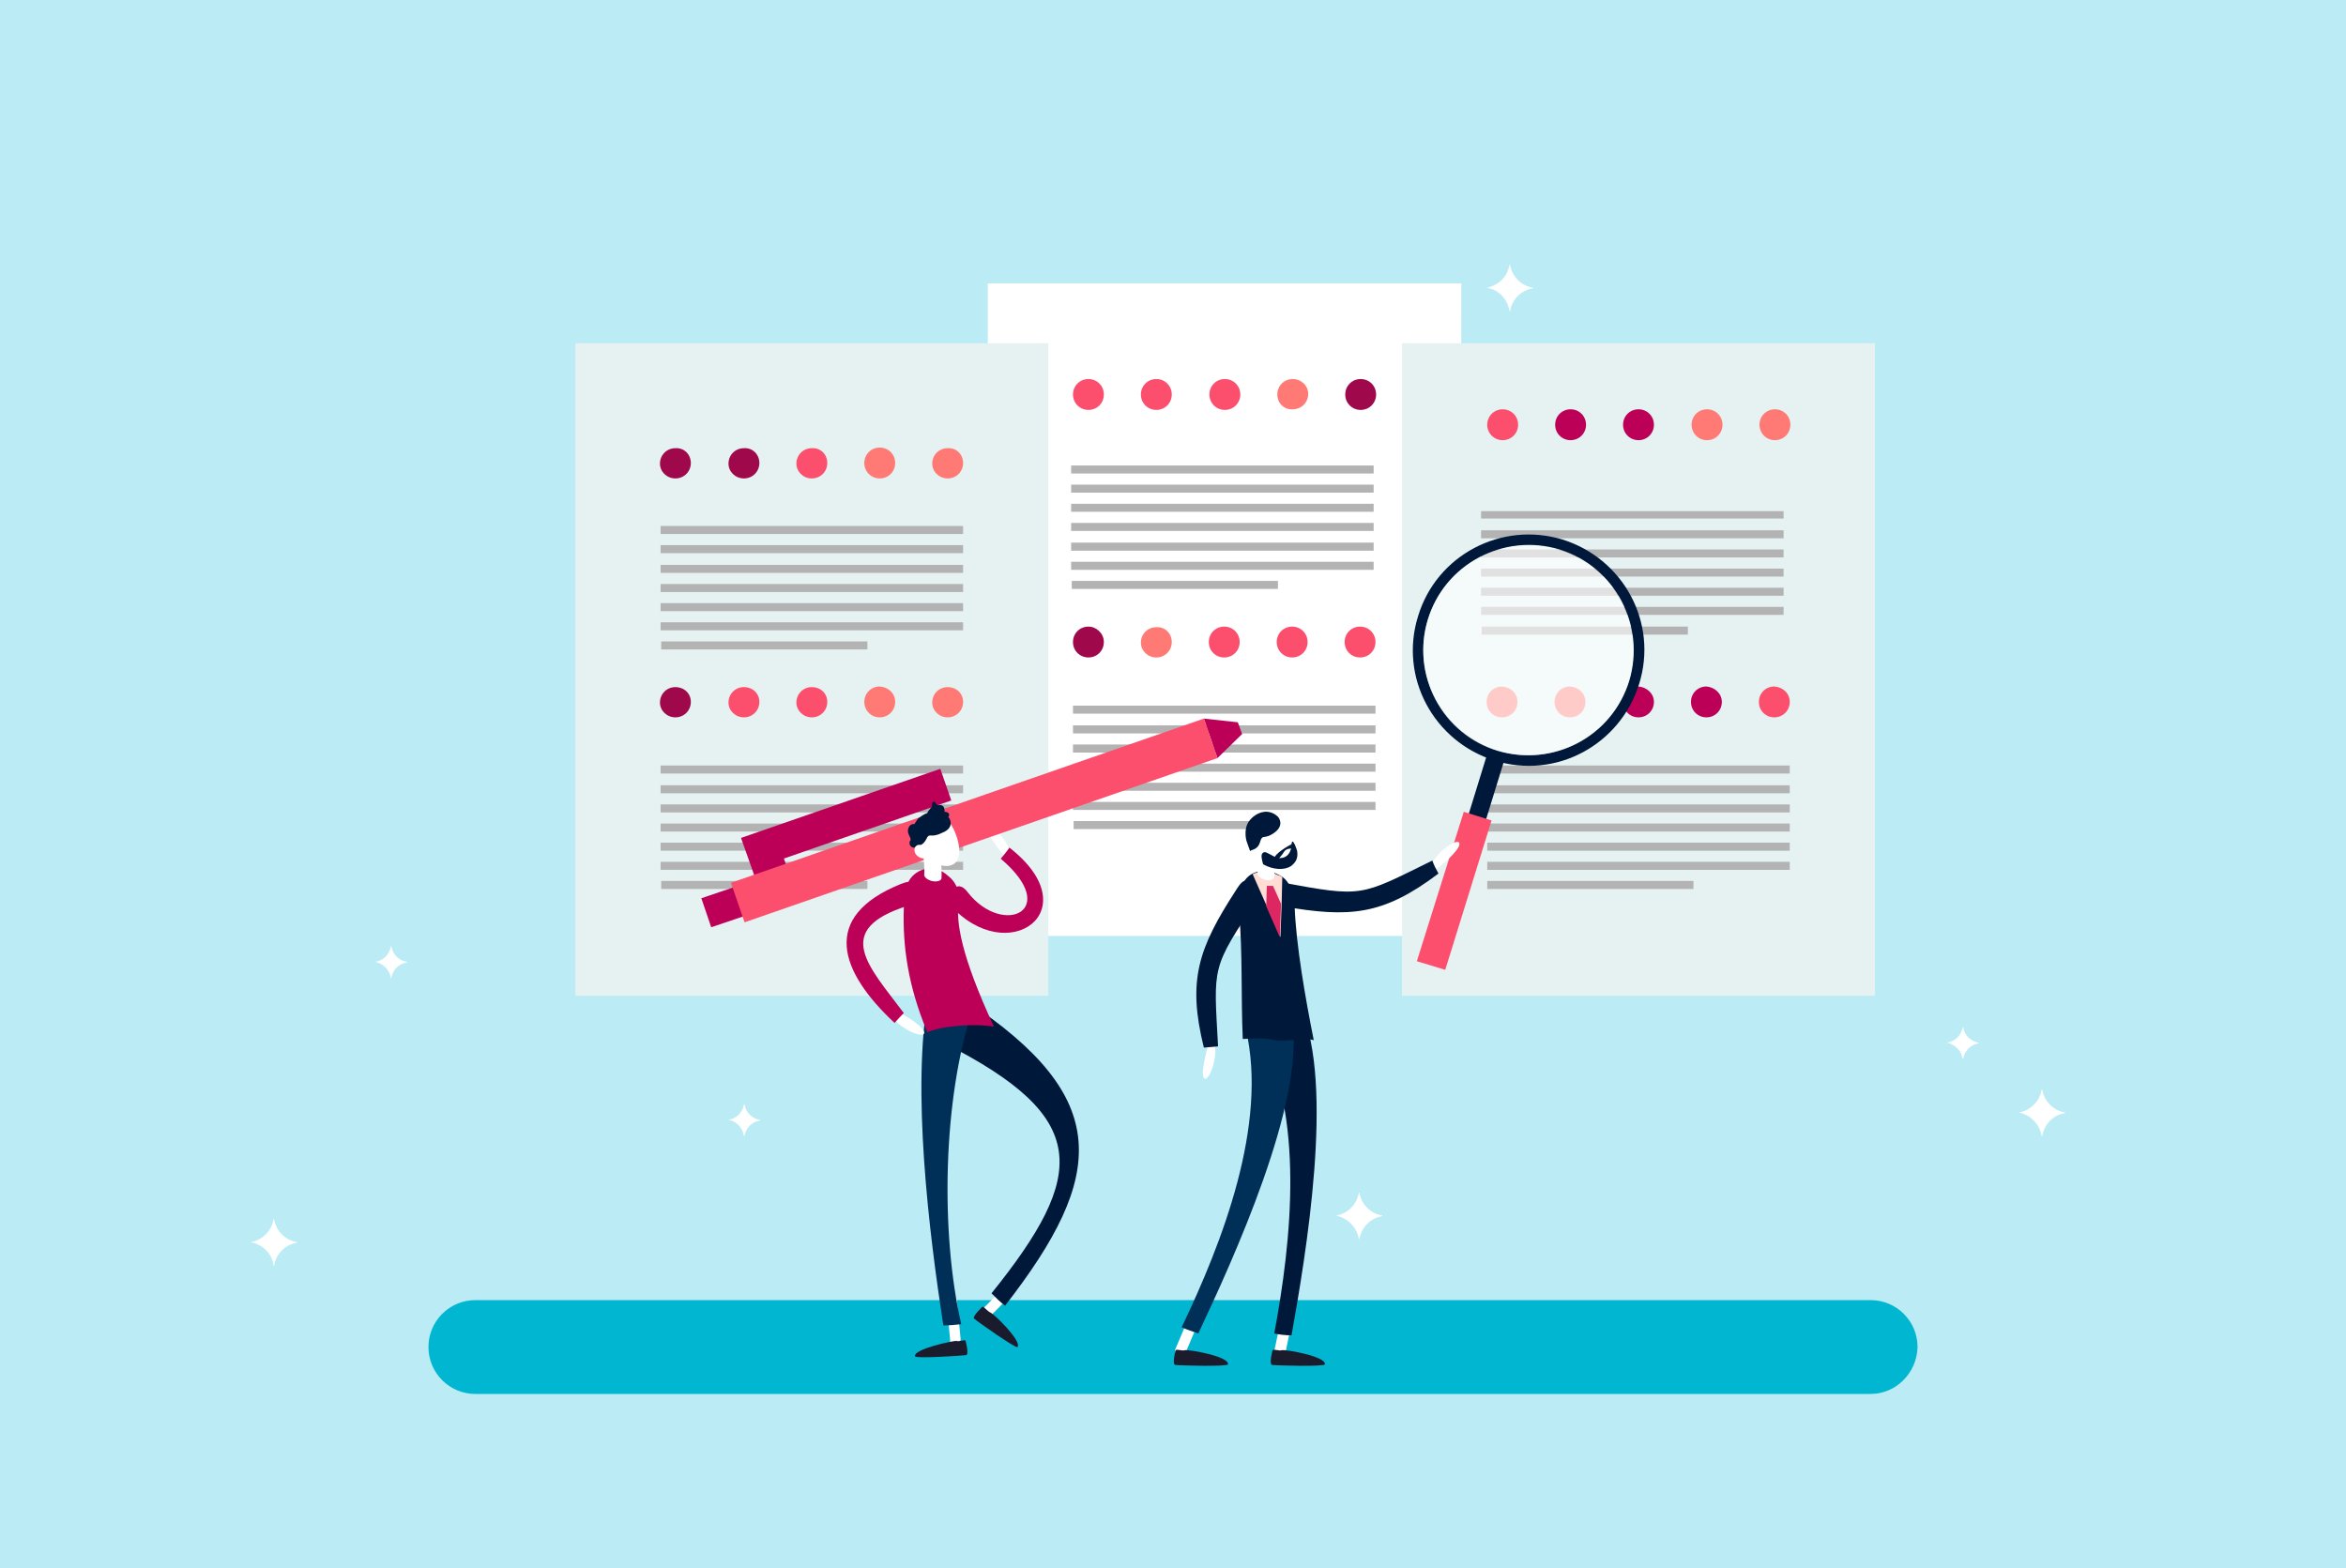 <?xml version="1.0" encoding="utf-8"?>
<!-- Generator: Adobe Illustrator 27.3.1, SVG Export Plug-In . SVG Version: 6.00 Build 0)  -->
<svg version="1.1" id="Layer_1" xmlns="http://www.w3.org/2000/svg" xmlns:xlink="http://www.w3.org/1999/xlink" x="0px" y="0px"
	 viewBox="0 0 380 254" style="enable-background:new 0 0 380 254;" xml:space="preserve">
<rect x="0" y="0" width="380" height="254" fill="#808080" stroke="none"/>
<style type="text/css">
	.st0{clip-path:url(#SVGID_00000178183220463709374840000007121217445249872305_);}
	.st1{fill:#BBECF6;}
	.st2{fill:#FFFFFF;}
	.st3{fill:#A0084C;}
	.st4{fill:#FF7975;}
	.st5{fill:#FC4E6D;}
	.st6{fill:#B3B3B3;}
	.st7{fill:#E6F2F2;}
	.st8{fill:#BD0057;}
	.st9{fill:#01B6D1;}
	.st10{fill:#00183A;}
	.st11{opacity:0.61;fill:#FFFFFF;enable-background:new    ;}
	.st12{fill:#1A1C2E;}
	.st13{fill:#003057;}
	.st14{fill:#FFDDD5;}
	.st15{fill:#DD2762;}
	.st16{fill:none;stroke:#BD0057;stroke-width:5.431;stroke-miterlimit:10;}
</style>
<g>
	<defs>
		<rect id="SVGID_1_" width="380" height="254"/>
	</defs>
	<clipPath id="SVGID_00000011753653950370501530000001585440170018451359_">
		<use xlink:href="#SVGID_1_"  style="overflow:visible;"/>
	</clipPath>
	<g style="clip-path:url(#SVGID_00000011753653950370501530000001585440170018451359_);">
		<path class="st1" d="M475.4,0H-10v254h485.4V0z"/>
		<path class="st2" d="M236.7,45.9H160v105.7h76.6L236.7,45.9L236.7,45.9z"/>
		<path class="st3" d="M178.8,104c0,1.4-1.1,2.5-2.5,2.5s-2.5-1.1-2.5-2.5s1.1-2.5,2.5-2.5C177.6,101.5,178.8,102.6,178.8,104
			L178.8,104z"/>
		<path class="st4" d="M189.8,104c0,1.4-1.1,2.5-2.5,2.5s-2.5-1.1-2.5-2.4l0,0c0-1.4,1.1-2.5,2.5-2.5
			C188.7,101.5,189.8,102.6,189.8,104L189.8,104z"/>
		<path class="st5" d="M200.8,104c0,1.4-1.1,2.5-2.5,2.5s-2.5-1.1-2.5-2.5s1.1-2.5,2.5-2.5S200.8,102.6,200.8,104L200.8,104z
			 M211.8,104c0,1.4-1.1,2.5-2.5,2.5s-2.5-1.1-2.5-2.5s1.1-2.5,2.5-2.5S211.8,102.6,211.8,104L211.8,104z M222.8,104
			c0,1.4-1.1,2.5-2.5,2.5s-2.5-1.1-2.5-2.5s1.1-2.5,2.5-2.5S222.8,102.6,222.8,104L222.8,104z"/>
		<path class="st3" d="M217.9,63.9c0-1.4,1.1-2.5,2.5-2.5s2.5,1.1,2.5,2.5s-1.1,2.5-2.5,2.5S217.9,65.3,217.9,63.9
			C217.9,64,217.9,63.9,217.9,63.9L217.9,63.9z"/>
		<path class="st4" d="M206.9,63.9c0-1.4,1.1-2.5,2.5-2.5s2.5,1.1,2.5,2.4l0,0c0,1.4-1.1,2.5-2.5,2.5
			C208,66.4,206.9,65.3,206.9,63.9C206.9,64,206.9,63.9,206.9,63.9z"/>
		<path class="st5" d="M195.9,63.9c0-1.4,1.1-2.5,2.5-2.5s2.5,1.1,2.5,2.5s-1.1,2.5-2.5,2.5S195.9,65.3,195.9,63.9
			C195.9,64,195.9,63.9,195.9,63.9z M184.8,63.9c0-1.4,1.1-2.5,2.5-2.5s2.5,1.1,2.5,2.5s-1.1,2.5-2.5,2.5
			C185.9,66.4,184.8,65.3,184.8,63.9C184.8,64,184.8,63.9,184.8,63.9z M173.8,63.9c0-1.4,1.1-2.5,2.5-2.5s2.5,1.1,2.5,2.5
			s-1.1,2.5-2.5,2.5C174.9,66.4,173.8,65.3,173.8,63.9C173.8,64,173.8,63.9,173.8,63.9z"/>
		<path class="st6" d="M222.8,114.3h-49v1.3h49V114.3z M222.8,117.5h-49v1.3h49V117.5z M222.8,120.6h-49v1.3h49V120.6z M222.8,123.7
			h-49v1.3h49V123.7z M222.8,126.8h-49v1.3h49V126.8z M222.8,129.9h-49v1.3h49V129.9z M207.3,133h-33.4v1.3h33.4L207.3,133
			L207.3,133z M222.5,75.4h-49v1.3h49V75.4z M222.5,78.5h-49v1.3h49V78.5z M222.5,81.6h-49v1.3h49V81.6z M222.5,84.7h-49V86h49V84.7
			z M222.5,87.9h-49v1.3h49V87.9L222.5,87.9z M222.5,91h-49v1.3h49V91z M207,94.1h-33.4v1.3H207V94.1z"/>
		<path class="st7" d="M169.9,55.6H93.2v105.7h76.6V55.6H169.9z"/>
		<path class="st3" d="M111.9,113.7c0,1.4-1.1,2.5-2.5,2.5s-2.5-1.1-2.5-2.4l0,0c0-1.4,1.1-2.5,2.5-2.5
			C110.8,111.3,111.9,112.3,111.9,113.7L111.9,113.7z"/>
		<path class="st5" d="M123,113.7c0,1.4-1.1,2.5-2.5,2.5s-2.5-1.1-2.5-2.4l0,0c0-1.4,1.1-2.5,2.5-2.5
			C121.9,111.3,123,112.3,123,113.7L123,113.7z M134,113.7c0,1.4-1.1,2.5-2.5,2.5s-2.5-1.1-2.5-2.4l0,0c0-1.4,1.1-2.5,2.5-2.5
			C132.9,111.3,134,112.3,134,113.7L134,113.7z"/>
		<path class="st4" d="M145,113.7c0,1.4-1.1,2.5-2.5,2.5s-2.5-1.1-2.5-2.5s1.1-2.5,2.5-2.5C143.9,111.3,145,112.3,145,113.7
			L145,113.7z M156,113.7c0,1.4-1.1,2.5-2.5,2.5s-2.5-1.1-2.5-2.4l0,0c0-1.4,1.1-2.5,2.5-2.5C154.9,111.3,156,112.3,156,113.7
			L156,113.7z"/>
		<path class="st3" d="M111.9,75c0,1.4-1.1,2.5-2.5,2.5s-2.5-1.1-2.5-2.4l0,0c0-1.4,1.1-2.5,2.5-2.5C110.8,72.5,111.9,73.6,111.9,75
			L111.9,75z M123,75c0,1.4-1.1,2.5-2.5,2.5s-2.5-1.1-2.5-2.4l0,0c0-1.4,1.1-2.5,2.5-2.5C121.9,72.5,123,73.6,123,75L123,75z"/>
		<path class="st5" d="M134,75c0,1.4-1.1,2.5-2.5,2.5s-2.5-1.1-2.5-2.4l0,0c0-1.4,1.1-2.5,2.5-2.5C132.9,72.5,134,73.6,134,75
			L134,75z"/>
		<path class="st4" d="M145,75c0,1.4-1.1,2.5-2.5,2.5S140,76.4,140,75s1.1-2.5,2.5-2.5S145,73.6,145,75L145,75z M156,75
			c0,1.4-1.1,2.5-2.5,2.5s-2.5-1.1-2.5-2.4l0,0c0-1.4,1.1-2.5,2.5-2.5C154.9,72.5,156,73.6,156,75L156,75z"/>
		<path class="st6" d="M156,124h-49v1.3h49V124z M156,127.2h-49v1.3h49V127.2z M156,130.3h-49v1.3h49V130.3z M156,133.4h-49v1.3h49
			V133.4z M156,136.5h-49v1.3h49V136.5z M156,139.6h-49v1.3h49V139.6z M140.5,142.7h-33.4v1.3h33.4V142.7z M156,85.2h-49v1.3h49
			V85.2z M156,88.3h-49v1.3h49V88.3z M156,91.5h-49v1.3h49V91.5z M156,94.6h-49v1.3h49V94.6z M156,97.7h-49V99h49V97.7z M156,100.8
			h-49v1.3h49V100.8z M140.5,103.9h-33.4v1.3h33.4V103.9z"/>
		<path class="st7" d="M303.7,55.6h-76.6v105.7h76.6V55.6z"/>
		<path class="st4" d="M245.8,113.7c0,1.4-1.1,2.5-2.5,2.5s-2.5-1.1-2.5-2.5s1.1-2.5,2.5-2.5C244.7,111.3,245.8,112.3,245.8,113.7
			L245.8,113.7z M256.8,113.7c0,1.4-1.1,2.5-2.5,2.5s-2.5-1.1-2.5-2.5s1.1-2.5,2.5-2.5C255.7,111.3,256.8,112.3,256.8,113.7
			L256.8,113.7z"/>
		<path class="st8" d="M267.9,113.7c0,1.4-1.1,2.5-2.5,2.5s-2.5-1.1-2.5-2.5s1.1-2.5,2.5-2.5C266.7,111.3,267.9,112.3,267.9,113.7
			L267.9,113.7z M278.9,113.7c0,1.4-1.1,2.5-2.5,2.5s-2.5-1.1-2.5-2.5s1.1-2.5,2.5-2.5C277.7,111.3,278.9,112.3,278.9,113.7
			L278.9,113.7z"/>
		<path class="st5" d="M289.9,113.7c0,1.4-1.1,2.5-2.5,2.5s-2.5-1.1-2.5-2.5s1.1-2.5,2.5-2.5C288.8,111.3,289.9,112.3,289.9,113.7
			L289.9,113.7z"/>
		<path class="st4" d="M285,68.8c0-1.4,1.1-2.5,2.5-2.5s2.5,1.1,2.5,2.5s-1.1,2.5-2.5,2.5S285,70.2,285,68.8
			C285,68.9,285,68.9,285,68.8z M274,68.8c0-1.4,1.1-2.5,2.5-2.5s2.5,1.1,2.5,2.5s-1.1,2.5-2.5,2.5S274,70.2,274,68.8
			C274,68.9,274,68.9,274,68.8z"/>
		<path class="st8" d="M262.9,68.8c0-1.4,1.1-2.5,2.5-2.5s2.5,1.1,2.5,2.5s-1.1,2.5-2.5,2.5S262.9,70.2,262.9,68.8
			C262.9,68.9,262.9,68.9,262.9,68.8z M251.9,68.8c0-1.4,1.1-2.5,2.5-2.5s2.5,1.1,2.5,2.5s-1.1,2.5-2.5,2.5S251.9,70.2,251.9,68.8
			C251.9,68.9,251.9,68.9,251.9,68.8L251.9,68.8z"/>
		<path class="st5" d="M240.9,68.8c0-1.4,1.1-2.5,2.5-2.5s2.5,1.1,2.5,2.5s-1.1,2.5-2.5,2.5S240.9,70.2,240.9,68.8
			C240.9,68.9,240.9,68.9,240.9,68.8z"/>
		<path class="st6" d="M289.9,124h-49v1.3h49V124z M289.9,127.2h-49v1.3h49V127.2z M289.9,130.3h-49v1.3h49V130.3z M289.9,133.4h-49
			v1.3h49V133.4z M289.9,136.5h-49v1.3h49V136.5z M289.9,139.6h-49v1.3h49V139.6z M274.3,142.7h-33.4v1.3h33.4V142.7z M288.9,82.8
			h-49V84h49V82.8z M288.9,85.9h-49v1.3h49V85.9z M288.9,89h-49v1.3h49V89z M288.9,92.1h-49v1.3h49V92.1z M288.9,95.2h-49v1.3h49
			V95.2z M288.9,98.3h-49v1.3h49V98.3z M273.4,101.5H240v1.3h33.4V101.5z"/>
		<path class="st9" d="M303,225.8H77c-4.2,0-7.6-3.4-7.6-7.6c0-4.2,3.4-7.6,7.6-7.6h226c4.2,0,7.6,3.4,7.6,7.6
			C310.5,222.4,307.1,225.8,303,225.8L303,225.8z"/>
		<path class="st10" d="M230.7,155.2l2.8,0.9l10.3-33.4l-2.8-0.9L230.7,155.2z"/>
		<path class="st5" d="M229.5,155.7l4.6,1.4l7.5-24.2l-4.5-1.4L229.5,155.7z"/>
		<path class="st10" d="M229.7,99.8c-3.1,9.9,2.5,20.3,12.4,23.4s20.3-2.5,23.4-12.4s-2.5-20.3-12.4-23.4
			C243.2,84.4,232.7,89.9,229.7,99.8L229.7,99.8z M231.3,100.3c2.8-9,12.3-14,21.3-11.3c9,2.8,14,12.3,11.3,21.3
			c-2.8,9-12.3,14-21.3,11.3C233.6,118.8,228.5,109.3,231.3,100.3L231.3,100.3z"/>
		<path class="st11" d="M259.6,117.4c6.6-6.6,6.6-17.4,0-24.1c-6.6-6.6-17.4-6.6-24.1,0c-6.6,6.6-6.6,17.4,0,24.1
			C242.1,124,252.9,124,259.6,117.4z"/>
		<path class="st2" d="M232.8,140.7c0,0,3.6-2.8,3.6-4s-3.7,1.1-4.7,3.7L232.8,140.7z"/>
		<path class="st10" d="M233,141.5c-0.4-0.7-0.7-1.3-1-2.1c-11.8,5.8-11.1,6-24.6,3.5c-2.1-0.4-1.8,0.8-1.9,2.1c-0.3,0.1-0.3,0,0,0
			c-0.1,1.3,0.6,1.5,2.2,1.8C218.6,148.7,224,148.3,233,141.5z"/>
		<path class="st2" d="M195.7,169.3c0,0-1.3,4.4-0.7,5.3c0.6,1,2.4-3.1,1.7-5.8L195.7,169.3z"/>
		<path class="st10" d="M195,169.7c0.8-0.1,1.5-0.1,2.3-0.2c-0.7-13.1-1.2-12.5,6.5-24c1.2-1.7,0-2-1.1-2.6c0-0.3,0.1-0.3,0,0
			c-1.2-0.6-1.6-0.1-2.5,1.3C194.1,153.6,192.3,158.8,195,169.7L195,169.7z"/>
		<path class="st2" d="M207.3,220h-0.2c-0.5-0.1-0.8-0.5-0.7-1c0,0,0,0,0-0.1l1.3-6.3c0.1-0.5,0.5-0.8,1-0.7c0,0,0,0,0.1,0
			c0.5,0.1,0.8,0.6,0.7,1l-1.3,6.3C208.1,219.7,207.7,220,207.3,220L207.3,220z"/>
		<path class="st10" d="M209.2,216.3c-0.9,0-1.9-0.1-2.8-0.3c2.8-15,5-35.3-2.6-49.3c2.3-1.1,4.6-2.2,6.9-3.3
			C216.2,175.7,211.5,203.4,209.2,216.3L209.2,216.3z"/>
		<path class="st12" d="M206.1,218.8c0,0-0.6,2.3,0,2.3c0.6,0.1,8.5,0.3,8.5-0.1c0.2-1.3-6.3-2.4-6.9-2.3
			C207.1,218.9,206.2,218.4,206.1,218.8z"/>
		<path class="st2" d="M191.1,219.7c0,0-0.1,0-0.2,0c-0.4-0.2-0.7-0.7-0.5-1.2l2.5-5.9c0.2-0.4,0.7-0.7,1.1-0.5
			c0.4,0.2,0.7,0.7,0.5,1.2l-2.5,5.9C191.9,219.6,191.5,219.9,191.1,219.7z"/>
		<path class="st13" d="M194.1,216c-0.9-0.3-1.8-0.6-2.7-1c6.6-13.8,14-32.8,10.4-48.3c2.5-0.5,5-0.9,7.5-1.4
			C211.4,178.6,199.7,204.1,194.1,216L194.1,216z"/>
		<path class="st12" d="M190.4,218.8c0,0-0.6,2.3,0,2.3c0.6,0.1,8.5,0.3,8.5-0.1c0.2-1.3-6.3-2.4-6.9-2.3
			C191.3,218.9,190.5,218.4,190.4,218.8z"/>
		<path class="st10" d="M212.8,168.5c-1.5-0.5-4.6,0.3-6.1,0c-2.2-0.4-3.3-0.3-5.4-0.2c-0.3-6.8,0-14-0.6-20.6
			c-0.1-1.4-0.2-2.3,0.1-3.3c0.4-1.4,1.1-2.4,2.1-2.9c1.2-0.6,2.7-0.6,4.2,0.2c0.2,0.1,0.4,0.2,0.7,0.4c0.9,0.7,1.7,2,1.9,4.6
			C209.9,153,211.5,162,212.8,168.5z"/>
		<path class="st14" d="M207.7,142.1l-0.1,4.3l-0.2,5.4l-2.2-5l-2.3-5.2c1.2-0.6,2.7-0.6,4.2,0.2
			C207.2,141.8,207.5,141.9,207.7,142.1L207.7,142.1z"/>
		<path class="st2" d="M203.1,137.4c1.5,2.3,4.2,3.1,5.6,2.2c1.4-0.9,0.8-3.2-0.6-5.4c-1.4-2.2-3.3-2.7-4.7-1.8
			C202,133.3,201.7,135.2,203.1,137.4z"/>
		<path class="st2" d="M202.6,138.9c0.4,0.5,1.3,0.9,1.7,0.6c0.4-0.2,0.2-0.8-0.2-1.3s-1-0.8-1.3-0.6
			C202.4,137.9,202.3,138.3,202.6,138.9z"/>
		<path class="st2" d="M203.4,137l2.8-0.3c0,0.4,0.3,4,0.2,5.4c-0.1,0.4-0.8,0.6-1.5,0.4c-0.7-0.2-1.2-0.6-1.2-1
			C203.8,140.8,203.6,138.4,203.4,137z"/>
		<path class="st10" d="M204.5,138.2c0.4-0.4,0.8,0,1.8,0.5c1,0.6,2.8,0.4,2.9-1.9c0.1-1.5,0.9,1,0.9,1c0.2,1.2-0.2,1.9-1,2.5
			c-1.1,0.7-2.9,0.6-4.5-0.3C204.4,139.3,204.2,138.5,204.5,138.2L204.5,138.2z"/>
		<path class="st10" d="M209.3,136.7C209.3,136.7,209.2,136.7,209.3,136.7c-0.6,0.3-2.8,1.5-3,2.5s1.2-0.4,1.6-1.1
			c0.4-0.7,1-0.6,1.4-0.7C209.8,137.3,210,136.7,209.3,136.7L209.3,136.7z M201.9,136.2c0,0-0.5-1.7,0.3-3s3-2.6,4.8-0.9
			c0,0,1.2,1.3-0.6,2.6c-1.7,1.2-1.9,0.1-2.3,1.5c-0.4,1.4-1.6,1.2-1.6,1.5L201.9,136.2L201.9,136.2z"/>
		<path class="st15" d="M207.5,146.4l-0.2,5.4l-2.2-5l0.1-3.3h1L207.5,146.4L207.5,146.4z"/>
		<path class="st2" d="M154.6,217.8h0.2c0.5,0,0.8-0.5,0.8-0.9l-0.6-6.2c0-0.5-0.5-0.9-0.9-0.8c-0.5,0-0.9,0.5-0.8,0.9l0.6,6.2
			C153.8,217.4,154.2,217.8,154.6,217.8L154.6,217.8z"/>
		<path class="st12" d="M156.4,217.2c0,0,0.6,2.2,0.1,2.3s-8.3,0.6-8.3,0.2c-0.2-1.2,6.1-2.5,6.7-2.5
			C155.4,217.4,156.3,216.9,156.4,217.2z"/>
		<path class="st2" d="M162.7,138.7c0,0-2.9-3.4-2.7-4.5s3.4,1.8,3.8,4.5H162.7z"/>
		<path class="st8" d="M162.1,139.1c0.5-0.6,1-1.2,1.4-1.8c13.1,10.2-0.3,19.7-9.6,9.3c-1.4-1.6-0.6-1.6,0.3-2.5
			c-0.1-0.2-0.1-0.2,0,0c1-0.9,1.8-0.6,2.6,0.5C162.5,151.8,172,147.5,162.1,139.1L162.1,139.1z"/>
		<path class="st2" d="M159.3,213.3l-0.1-0.1c-0.3-0.3-0.3-0.9,0-1.2l4.4-4.4c0.3-0.3,0.9-0.3,1.2,0s0.3,0.9,0,1.2l-4.4,4.4
			C160.1,213.4,159.7,213.5,159.3,213.3L159.3,213.3z"/>
		<path class="st10" d="M162.8,211.5c-0.8-0.6-1.5-1.3-2.2-2c15.6-19.4,16-28.5-7.6-40.5c1.1-2.3,2.3-4.7,3.5-6.9
			C180.2,177.8,179.2,190.4,162.8,211.5L162.8,211.5z"/>
		<path class="st13" d="M152.8,214.7c1,0,1.9-0.1,2.9-0.2c-3.4-14.8-3-36.6,1.9-51.2c-2.4-0.7-4.8-1.5-7.2-2.1
			C147.6,176.3,150.5,199.8,152.8,214.7L152.8,214.7z"/>
		<path class="st12" d="M159.1,211.7c0,0-1.7,1.6-1.3,1.9c0.4,0.4,6.8,4.9,7,4.6c0.8-0.9-3.8-5.4-4.4-5.6
			C159.8,212.3,159.3,211.5,159.1,211.7L159.1,211.7z"/>
		<path class="st8" d="M150.2,167.2c1.2-0.5,3-0.9,5.9-1.1c2.1-0.1,3.7,0,4.9,0.2c-5.3-11.4-6.2-17-5.7-20.2
			c0.2-1.6-0.4-3.2-1.7-4.2l-0.5-0.4c-2.3-1.8-5.7-0.5-6.3,2.3c-0.2,1-0.3,2.1-0.4,3.3C146.2,153.1,147,159.5,150.2,167.2z"/>
		<path class="st2" d="M145.3,163.8c0,0,4.2,2.2,4.4,3.4s-4-0.4-5.5-2.9L145.3,163.8z"/>
		<path class="st8" d="M146.4,164.1c-0.5,0.5-1,1-1.5,1.6c-8.9-8.3-12.1-17.2,1-22.5c2-0.8,1.9-0.2,2.4,1c0.3,0.2,0.2,0.1,0,0
			c0.5,1.2,0.7,1.9-1.2,2.5C134.7,150.6,140.7,156.5,146.4,164.1L146.4,164.1z"/>
		<path class="st16" d="M125.2,142.2l-1.7-4.8l29.7-10.3"/>
		<path class="st8" d="M121.4,148.1l-1.6-4.7l-6.2,2.1l1.6,4.7L121.4,148.1z"/>
		<path class="st8" d="M0,254"/>
		<path class="st8" d="M201.2,118.9l-0.7-1.9l-5.5-0.6l2.2,6.4L201.2,118.9z"/>
		<path class="st5" d="M195,116.4L118.4,143l2.2,6.4l76.6-26.6C197.2,122.8,195,116.4,195,116.4z"/>
		<path class="st2" d="M149,136.9c1.1,2.5,3.6,3.9,5.2,3.2c1.5-0.6,1.5-3,0.4-5.5s-2.8-3.3-4.4-2.7
			C148.7,132.6,147.9,134.4,149,136.9L149,136.9z"/>
		<path class="st2" d="M149.4,137.1l2.9-0.3c0,0.4,0.3,4.1,0.2,5.5c-0.1,0.4-0.8,0.6-1.6,0.4c-0.7-0.2-1.2-0.6-1.2-1
			C149.8,140.9,149.6,138.4,149.4,137.1z"/>
		<path class="st10" d="M153.8,132.6c-0.1-0.1-0.1-0.2-0.2-0.2c0.1-0.2,0.2-0.4,0.1-0.6c-0.1-0.2-0.4-0.3-0.7-0.3
			c0-0.2,0-0.5-0.1-0.7s-0.3-0.4-0.6-0.4c-0.2,0-0.4,0.1-0.6-0.1c-0.1-0.1-0.2-0.3-0.3-0.4c-0.2-0.1-0.4,0.1-0.4,0.2
			c0,0.2,0,0.4-0.1,0.6c-0.1,0.2-0.2,0.2-0.3,0.4c-0.2,0.2-0.3,0.4-0.4,0.6c-0.6,0.2-1.1,0.6-1.5,0.9c-0.2,0.3-0.4,0.6-0.6,0.9
			c0,0,0,0-0.1,0s-0.2,0-0.2,0c-0.4,0.1-0.6,0.4-0.7,0.8c-0.1,0.4,0,0.7,0.2,1.1c0.1,0.2,0.2,0.4,0.2,0.6c0,0.1,0,0.2-0.1,0.2
			c-0.1,0.2-0.1,0.5,0,0.7s0.4,0.4,0.6,0.4c0.1,0,0.2,0,0.3-0.1c0.1,0,0.3-0.1,0.5-0.2c0.4-0.1,0.8-0.3,1.2-1
			c0.6-1.3,0.6-0.1,2.6-1.1C154.7,134.1,153.8,132.6,153.8,132.6L153.8,132.6z"/>
		<path class="st2" d="M148.2,138.1c0.2,0.6,1.1,1.1,1.6,0.9c0.4-0.2,0.3-0.7,0.1-1.3s-0.8-1-1.3-0.8
			C148.2,137.1,148,137.5,148.2,138.1L148.2,138.1z M327,180.2c1.9-0.3,3.4-1.8,3.7-3.7h0.1c0.3,1.9,1.8,3.4,3.7,3.7v0.1
			c-1.9,0.3-3.4,1.8-3.7,3.7h-0.1C330.4,182.1,328.9,180.6,327,180.2C326.9,180.3,326.9,180.3,327,180.2z M216.4,196.9
			c1.9-0.3,3.4-1.8,3.7-3.7h0.1c0.3,1.9,1.8,3.4,3.7,3.7v0.1c-1.9,0.3-3.4,1.8-3.7,3.7h-0.1C219.8,198.8,218.3,197.3,216.4,196.9
			C216.3,197,216.3,196.9,216.4,196.9z M240.8,46.6c1.9-0.3,3.4-1.8,3.7-3.7h0.1c0.3,1.9,1.8,3.4,3.7,3.7v0.1
			c-1.9,0.3-3.4,1.8-3.7,3.7h-0.1C244.2,48.4,242.7,46.9,240.8,46.6C240.8,46.7,240.8,46.6,240.8,46.6z M40.6,201.2
			c1.9-0.3,3.4-1.8,3.7-3.7h0.1c0.3,1.9,1.8,3.4,3.7,3.7v0.1c-1.9,0.3-3.4,1.8-3.7,3.7h-0.1C44.1,203.1,42.6,201.6,40.6,201.2
			C40.6,201.3,40.6,201.2,40.6,201.2L40.6,201.2z M315.4,168.9c1.3-0.2,2.3-1.2,2.5-2.5h0.1c0.2,1.3,1.2,2.3,2.5,2.5v0.1
			c-1.3,0.2-2.3,1.2-2.5,2.5h-0.1C317.7,170.2,316.7,169.2,315.4,168.9C315.4,169,315.4,168.9,315.4,168.9z M118,181.4
			c1.3-0.2,2.3-1.2,2.5-2.5h0.1c0.2,1.3,1.2,2.3,2.5,2.5v0.1c-1.3,0.2-2.3,1.2-2.5,2.5h-0.1C120.3,182.7,119.3,181.6,118,181.4
			C117.9,181.4,117.9,181.4,118,181.4z M60.8,155.8c1.3-0.2,2.3-1.2,2.5-2.5h0.1c0.2,1.3,1.2,2.3,2.5,2.5v0.1
			c-1.3,0.2-2.3,1.2-2.5,2.5h-0.1C63.1,157.1,62.1,156.1,60.8,155.8C60.8,155.9,60.8,155.8,60.8,155.8z"/>
	</g>
</g>
</svg>
